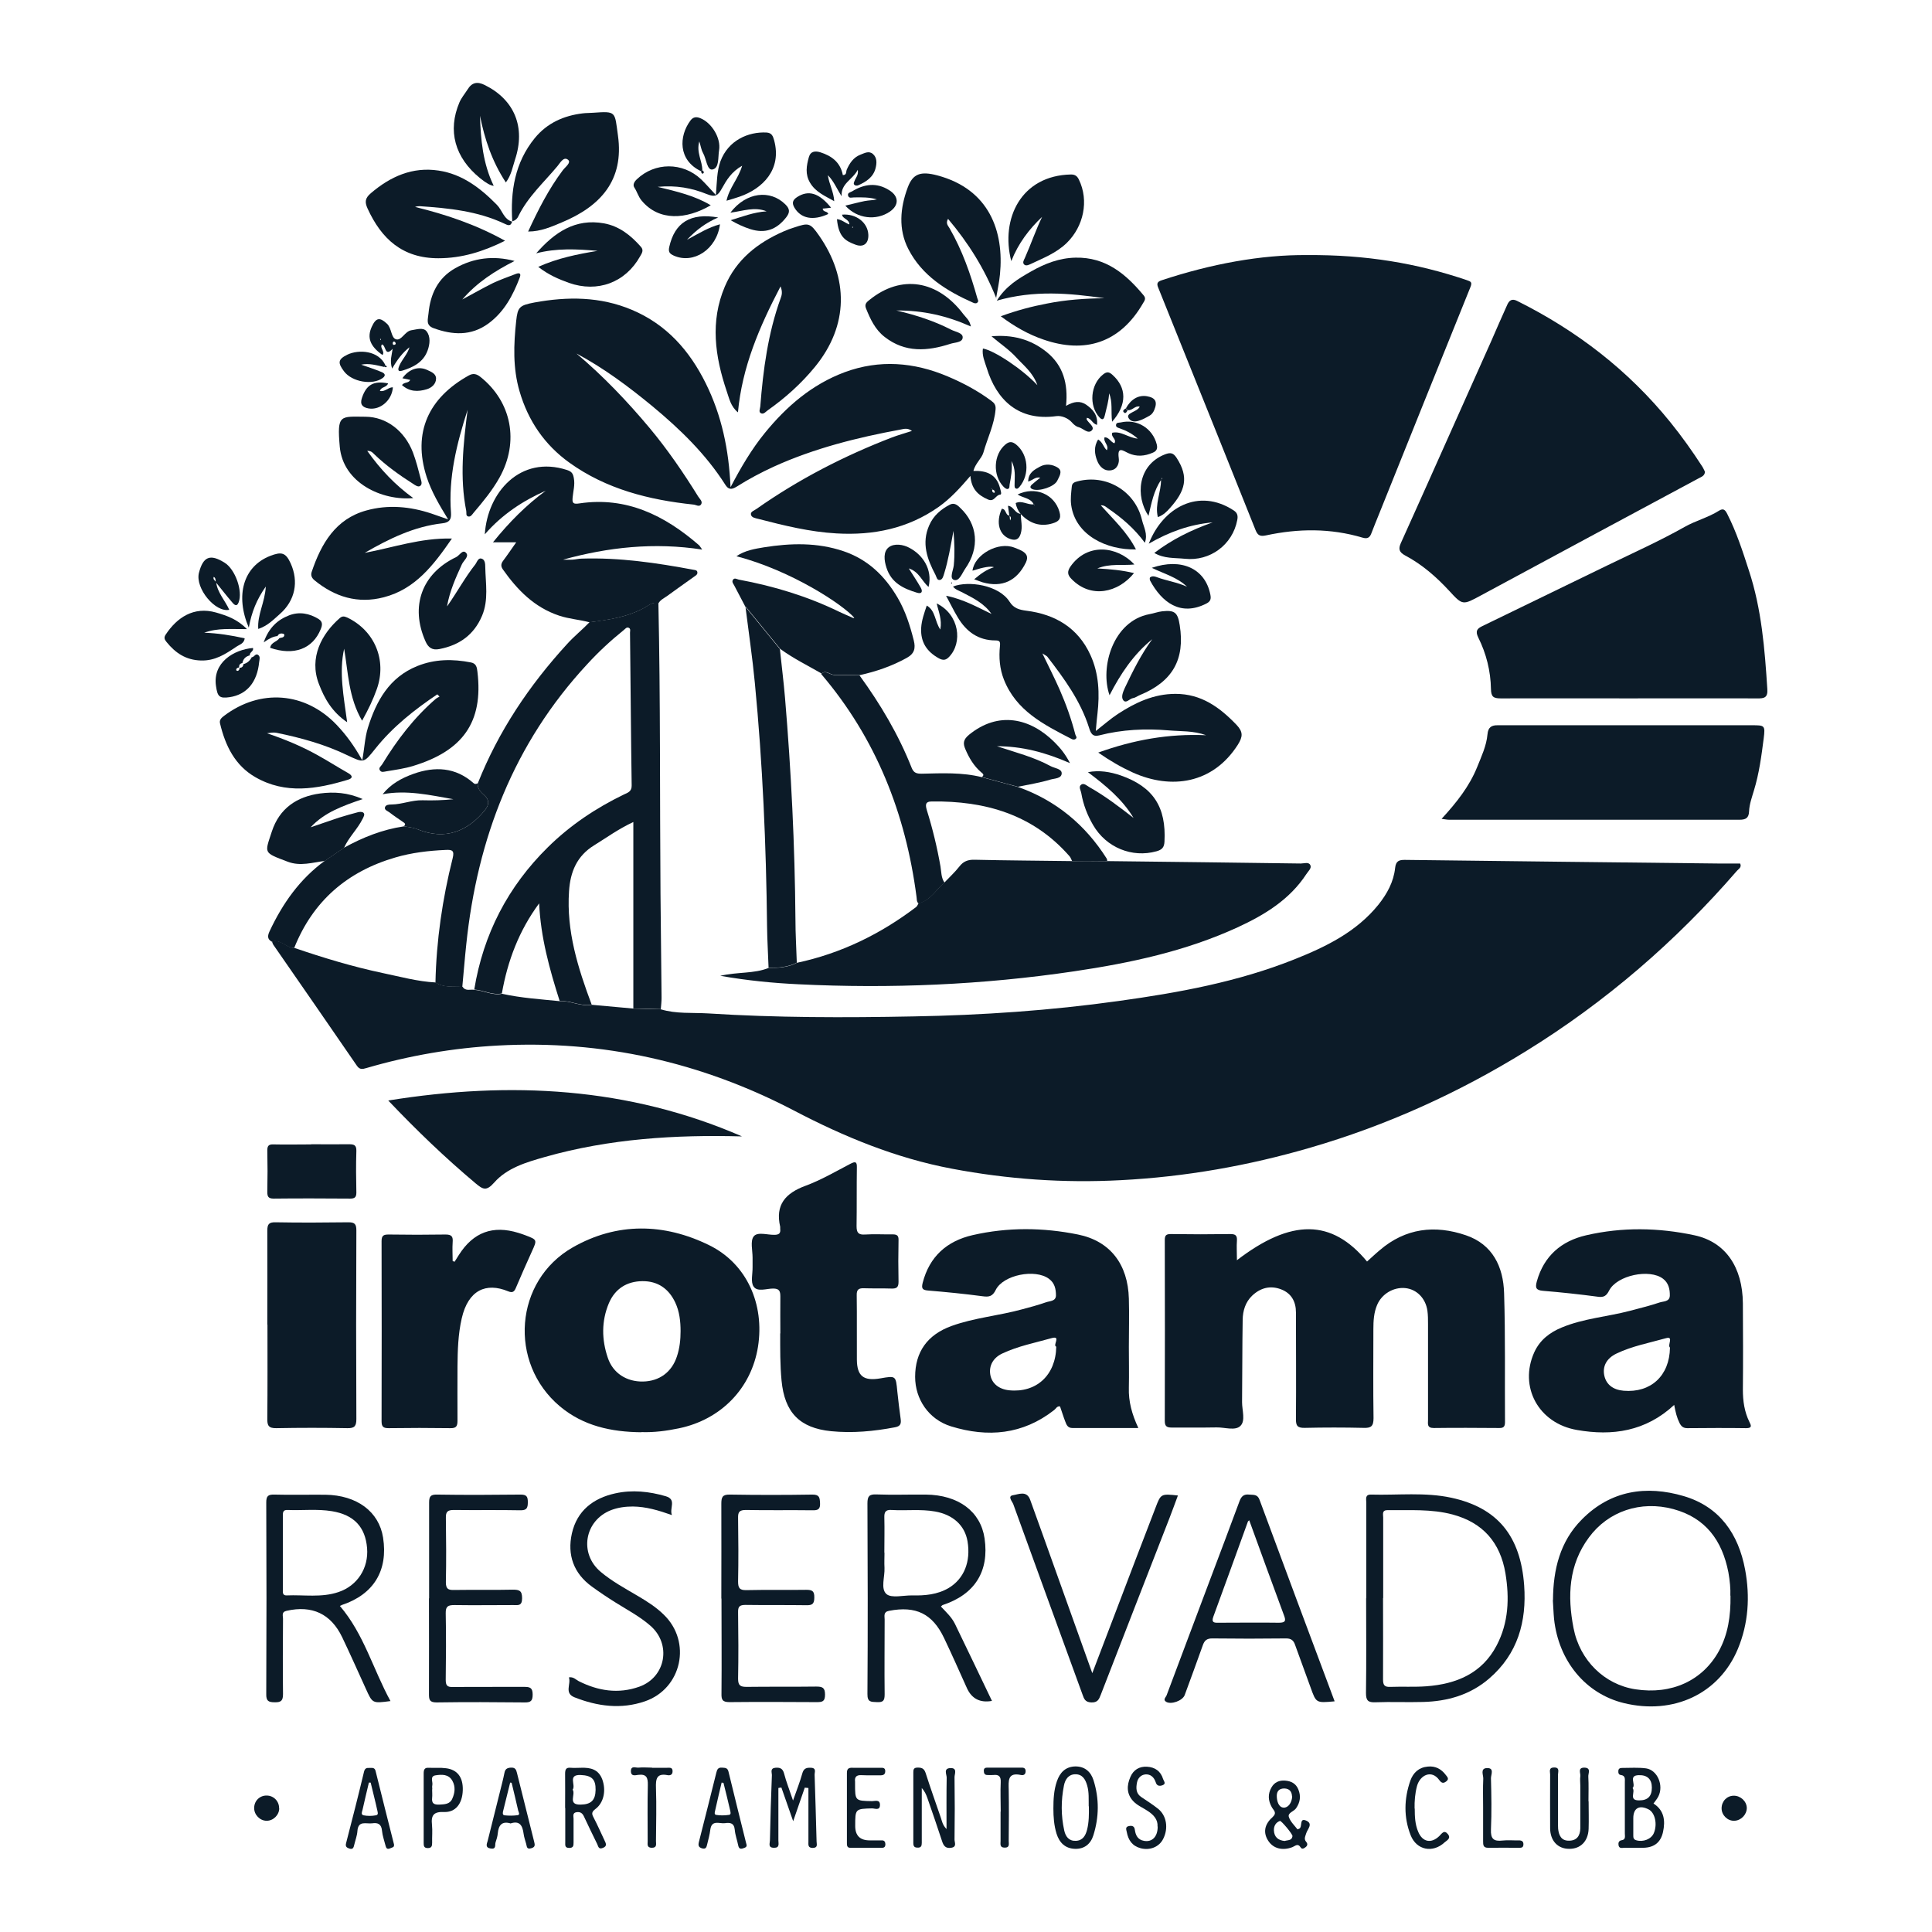 <svg xmlns="http://www.w3.org/2000/svg" id="uuid-8e5f57f6-1cfc-4385-b89c-94de8db47085" viewBox="0 0 128 128"><path d="M43.78,66.87c1.02.31,2.07.21,3.11.27,4.54.29,9.08.29,13.63.2,4.54-.08,9.08-.39,13.58-1.02,3.98-.55,7.93-1.27,11.68-2.77,2.08-.83,4.09-1.81,5.55-3.62.57-.72,1-1.5,1.1-2.42.05-.48.27-.55.69-.54,6.91.09,13.82.16,20.73.24.48,0,.96,0,1.44,0,.12.26-.11.36-.21.48-4.06,4.69-8.71,8.7-13.99,11.96-4.47,2.76-9.21,4.91-14.26,6.38-4.11,1.2-8.3,1.94-12.58,2.16-3.76.2-7.48-.06-11.18-.76-3.71-.7-7.14-2.11-10.48-3.86-6.13-3.2-12.68-4.68-19.61-4.3-2.95.16-5.86.66-8.7,1.49-.27.08-.45.12-.64-.16-1.83-2.67-3.68-5.33-5.52-7.99-.05-.07-.07-.15-.1-.23.59-.19.95.42,1.48.42,1.93.66,3.88,1.25,5.87,1.67,1.16.24,2.3.56,3.49.62.55.36,1.18.24,1.79.29.2.31.52.15.78.2.62.04,1.19.39,1.83.26,1.26.28,2.54.36,3.82.49.72-.05,1.39.38,2.12.24.92.08,1.84.17,2.76.25.61.02,1.22.03,1.82.05Z" style="fill:#0c1b28;"></path><path d="M86.61,16.9c3.88-.03,7.27.54,10.57,1.66.27.09.37.14.24.46-2.03,5.01-4.04,10.03-6.06,15.05-.17.43-.35.85-.51,1.28-.11.29-.28.36-.58.27-2.12-.63-4.25-.61-6.39-.15-.38.08-.55.02-.7-.36-1.63-4.09-3.28-8.18-4.92-12.26-.51-1.26-1.01-2.52-1.52-3.78-.11-.26-.09-.4.22-.5,3.26-1.08,6.59-1.7,9.64-1.67Z" style="fill:#0c1b28;"></path><path d="M64.31,31.51c-.71.83-1.35,1.53-2.13,2.08-2.04,1.43-4.31,1.89-6.76,1.75-1.77-.1-3.47-.52-5.17-.96-.19-.05-.47-.08-.5-.3-.03-.19.24-.26.38-.37,2.79-1.96,5.8-3.51,8.97-4.73.4-.15.82-.27,1.32-.43-.3-.22-.54-.13-.76-.09-2.88.53-5.71,1.24-8.38,2.45-.85.39-1.68.83-2.47,1.33-.38.24-.57.17-.76-.13-1.29-2.03-3-3.68-4.83-5.2-1.58-1.3-3.21-2.52-5.03-3.49,1.78,1.5,3.37,3.17,4.86,4.95,1.19,1.43,2.23,2.95,3.21,4.53.09.15.3.31.2.5-.12.22-.35.04-.51.03-2.95-.31-5.78-1.02-8.23-2.78-1.64-1.18-2.73-2.77-3.3-4.73-.45-1.54-.39-3.1-.22-4.67.1-.9.21-1.02,1.21-1.21,2.19-.4,4.35-.4,6.46.49,2.29.97,3.81,2.69,4.89,4.87,1.05,2.12,1.53,4.38,1.64,6.88.7-1.34,1.4-2.52,2.26-3.58,1.44-1.77,3.13-3.23,5.3-4.04,2.3-.85,4.59-.67,6.83.28,1.02.43,1.99.95,2.88,1.61.21.15.31.29.29.56-.08,1.01-.54,1.92-.81,2.88-.11.38-.53.71-.66,1.21.85-.03,1.52.21,1.76,1.12.04.16.14.44.02.45-.32.02-.38.51-.82.32-.66-.29-1.1-.7-1.16-1.59ZM65.73,32.42s-.01-.03-.02-.05c0,0-.02,0-.04,0,.02.02.04.03.07.05-.02.11,0,.2.12.23.01,0,.05-.02.05-.03,0-.12-.07-.17-.18-.19Z" style="fill:#0c1b28;"></path><path d="M81.94,83.5c3.62-2.78,6.3-2.74,8.63.08.28-.25.55-.51.84-.75,1.71-1.47,3.66-1.69,5.71-.99,1.77.6,2.48,2.09,2.53,3.83.09,2.85.04,5.7.06,8.54,0,.29-.08.41-.39.4-1.44-.01-2.89-.02-4.33,0-.46,0-.38-.28-.38-.54,0-2.12,0-4.23,0-6.35,0-.29,0-.59-.04-.88-.12-.83-.71-1.42-1.46-1.5-.78-.08-1.56.38-1.87,1.11-.22.51-.25,1.06-.25,1.6,0,1.97-.02,3.94.01,5.91,0,.54-.17.66-.67.64-1.3-.03-2.6-.03-3.89,0-.49.01-.59-.15-.58-.61.02-2.35,0-4.69,0-7.04,0-.71-.3-1.27-.99-1.53-.71-.27-1.36-.1-1.91.42-.45.43-.62,1-.63,1.6-.03,1.82-.02,3.64-.04,5.46,0,.54.24,1.23-.11,1.57-.34.34-1.03.09-1.57.1-.98.02-1.97,0-2.95.01-.32,0-.49-.05-.49-.43.01-4,.01-8,0-12,0-.3.09-.39.39-.39,1.32.02,2.64.02,3.96,0,.33,0,.45.09.43.43-.03.39,0,.79,0,1.28Z" style="fill:#0c1b28;"></path><path d="M112.96,31.26c-.03.28-.24.33-.42.43-4.81,2.58-9.61,5.16-14.41,7.75-1.22.66-1.22.68-2.12-.3-.85-.92-1.79-1.74-2.9-2.33-.43-.23-.47-.45-.3-.83.6-1.34,1.21-2.68,1.81-4.03,1.39-3.1,2.78-6.21,4.16-9.31.36-.82.71-1.64,1.08-2.45.12-.27.3-.43.64-.26,3.96,1.97,7.38,4.6,10.17,8.05.76.94,1.45,1.91,2.11,2.93.08.12.13.26.19.37Z" style="fill:#0c1b28;"></path><path d="M73.36,57.05c4.27.05,8.55.1,12.82.16.22,0,.52-.12.63.1.11.21-.14.41-.26.6-1.11,1.7-2.78,2.71-4.56,3.53-3.44,1.58-7.1,2.36-10.81,2.91-6.07.9-12.17,1.16-18.29.86-1.67-.08-3.34-.24-5.17-.56,1.17-.27,2.23-.13,3.2-.52.65,0,1.28-.03,1.87-.34,2.92-.62,5.54-1.9,7.91-3.7.07-.06.11-.17.16-.25.79-.2,1.16-.91,1.72-1.38.33-.35.69-.68.98-1.05.27-.35.57-.46,1.01-.45,2.15.05,4.3.06,6.45.09.78,0,1.55,0,2.33.01Z" style="fill:#0c1b28;"></path><path d="M30.64,65.39c-.6-.05-1.23.07-1.79-.29.06-2.79.46-5.54,1.14-8.24.13-.52-.04-.57-.46-.55-1.13.05-2.25.18-3.34.5-3.19.93-5.46,2.89-6.7,6-.53,0-.9-.6-1.48-.42-.32-.17-.28-.41-.15-.69.86-1.84,2-3.46,3.66-4.67.42-.29.84-.57,1.26-.86,1.25-.69,2.55-1.21,3.97-1.42.33.04.63.07.96.21,1.8.72,3.26.11,4.38-1.24.24-.29.42-.64.01-1.02-.21-.19-.48-.42-.45-.79,1.37-3.46,3.41-6.5,5.92-9.24.47-.52,1.01-.95,1.49-1.45,1.26-.16,2.51-.33,3.65-.97.26-.15.55-.39.91-.31.14,6.42.09,12.85.14,19.27.02,2.3.05,4.6.07,6.9,0,.25-.03.5-.05.75-.61-.02-1.22-.03-1.82-.05v-12.35c-1.04.49-1.79,1.05-2.59,1.54-1.16.71-1.59,1.78-1.67,3.05-.18,2.64.59,5.08,1.5,7.51-.73.14-1.4-.29-2.12-.24-.67-2.1-1.26-4.22-1.36-6.47-1.33,1.8-2.09,3.8-2.47,5.97-.64.13-1.22-.22-1.83-.26.6-3.67,2.23-6.82,4.88-9.43,1.47-1.45,3.17-2.59,5.03-3.49.26-.12.53-.2.52-.6-.05-3.37-.07-6.74-.11-10.12,0-.11.06-.27-.09-.33-.14-.06-.23.08-.32.15-.87.7-1.68,1.45-2.43,2.27-4.86,5.24-7.28,11.54-8.01,18.57-.1.93-.17,1.86-.26,2.79Z" style="fill:#0c1b28;"></path><path d="M107.9,46.27c-2.83,0-5.65-.01-8.48,0-.48,0-.63-.11-.64-.62-.02-1.19-.31-2.35-.84-3.41-.22-.45-.06-.6.27-.76,2.77-1.34,5.53-2.69,8.3-4.03,1.71-.83,3.45-1.61,5.1-2.54.74-.42,1.56-.62,2.27-1.07.3-.19.42-.06.56.22.61,1.2,1.02,2.47,1.43,3.74.84,2.55,1.05,5.2,1.22,7.86.04.56-.21.62-.66.61-2.85-.01-5.7,0-8.54,0Z" style="fill:#0c1b28;"></path><path d="M110.93,93.07c-1.9,1.77-4.11,2.08-6.45,1.67-2.56-.44-3.86-2.87-2.83-5.15.37-.81,1.02-1.31,1.82-1.64,1.44-.6,3.01-.71,4.5-1.1.67-.18,1.34-.34,1.99-.56.24-.08.65-.04.67-.44.01-.43-.08-.85-.45-1.13-.89-.68-3.05-.23-3.57.78-.18.36-.36.47-.76.41-1.2-.16-2.41-.29-3.62-.39-.49-.04-.52-.22-.41-.63.47-1.68,1.62-2.67,3.27-3.05,2.38-.55,4.79-.51,7.17,0,2.06.44,3.19,2.11,3.21,4.51.01,1.91.02,3.81,0,5.72,0,.75.1,1.46.43,2.13.12.24.2.42-.21.42-1.3-.02-2.6-.01-3.9,0-.28,0-.41-.13-.52-.35-.17-.34-.26-.7-.35-1.19ZM110.64,89.28c-.19-.15.28-.78-.27-.62-1.1.31-2.24.52-3.28,1.02-.66.32-.93.85-.8,1.46.13.59.58.94,1.28,1,1.8.15,3.04-.99,3.07-2.85Z" style="fill:#0c1b28;"></path><path d="M75.4,94.61c-1.52,0-2.93,0-4.35,0-.3,0-.39-.2-.47-.42-.13-.33-.23-.67-.35-1.01-.2-.04-.27.15-.39.24-2.08,1.63-4.4,1.83-6.83,1.08-1.49-.46-2.38-1.81-2.38-3.28,0-1.65.81-2.79,2.41-3.37,1.52-.55,3.14-.68,4.7-1.11.52-.14,1.05-.28,1.56-.46.25-.09.65-.06.66-.45,0-.42-.08-.83-.47-1.11-.91-.67-3.02-.26-3.52.74-.21.43-.44.48-.87.42-1.2-.16-2.41-.28-3.62-.38-.38-.03-.44-.15-.35-.51.45-1.75,1.61-2.77,3.31-3.16,2.32-.53,4.66-.51,6.98-.04,2.13.43,3.31,1.97,3.37,4.25.03,1.07,0,2.14,0,3.2,0,.9.02,1.8,0,2.7-.03.92.21,1.77.62,2.65ZM69.98,89.22c-.26-.08.34-.74-.29-.57-1.1.31-2.24.53-3.28,1.02-.62.29-.9.82-.8,1.41.1.58.57.96,1.25,1.03,1.79.18,3.09-.99,3.12-2.9Z" style="fill:#0c1b28;"></path><path d="M42.48,94.89c-1.97-.02-3.83-.41-5.39-1.72-3.42-2.88-3.02-8.32.86-10.53,2.93-1.67,6.05-1.61,9.04-.14,2.5,1.23,3.67,3.92,3.23,6.72-.44,2.76-2.45,4.83-5.24,5.41-.82.17-1.65.28-2.49.25ZM45.09,88.2c0-.65-.07-1.3-.35-1.9-.43-.92-1.16-1.43-2.18-1.42-1.03.01-1.81.5-2.22,1.46-.5,1.19-.48,2.42-.07,3.62.34,1.02,1.25,1.59,2.33,1.57,1.08-.02,1.91-.62,2.25-1.67.18-.54.24-1.1.24-1.67Z" style="fill:#0c1b28;"></path><path d="M95.51,54.25c1-1.09,1.84-2.15,2.36-3.44.28-.7.61-1.39.68-2.16.04-.47.27-.61.69-.6,5.61,0,11.22,0,16.82,0,.85,0,.9,0,.79.87-.15,1.16-.3,2.32-.65,3.46-.13.44-.3.9-.32,1.38-.02.44-.22.55-.64.55-6.41,0-12.81,0-19.22,0-.14,0-.28-.03-.52-.06Z" style="fill:#0c1b28;"></path><path d="M51.7,88.35c0-.82-.01-1.63,0-2.45,0-.36-.07-.53-.48-.53-.44,0-1.04.24-1.29-.13-.21-.3-.06-.85-.07-1.29,0-.21,0-.42,0-.63,0-.48-.16-1.09.07-1.4.25-.33.9-.1,1.37-.11.3,0,.43-.09.39-.4,0-.04,0-.09,0-.13-.34-1.46.35-2.23,1.68-2.72,1.03-.38,2-.95,2.98-1.46.33-.17.43-.13.42.25-.02,1.3,0,2.6-.02,3.89,0,.44.13.58.57.55.6-.04,1.21,0,1.82-.01.3,0,.4.09.39.39-.02.92-.02,1.84,0,2.76,0,.38-.15.45-.48.44-.61-.02-1.21,0-1.82-.02-.34-.01-.48.09-.47.46.02,1.42,0,2.85.01,4.27.01,1.1.45,1.43,1.56,1.24,1.03-.18,1.02-.18,1.12.87.06.6.14,1.21.22,1.81.04.3.01.49-.37.56-1.41.27-2.82.4-4.24.26-2.09-.21-3.08-1.25-3.28-3.35-.1-1.04-.09-2.09-.09-3.14Z" style="fill:#0c1b28;"></path><path d="M43.62,39.95c-.36-.08-.65.16-.91.31-1.14.63-2.39.81-3.65.97-.66-.18-1.35-.22-2.01-.44-1.65-.55-2.77-1.7-3.73-3.06-.14-.2-.14-.36,0-.56.28-.37.54-.76.88-1.24h-1.54c1.09-1.35,2.21-2.47,3.5-3.42-1.52.67-2.89,1.57-4.04,2.89.17-2.77,2.35-5.27,5.45-4.26.33.11.4.26.45.55.08.43-.04.83-.08,1.25-.04.39.02.48.46.41,3.11-.46,5.64.8,7.91,2.77.06.05.09.13.21.29-3.18-.49-6.22-.16-9.22.67.21,0,.41.01.62,0,.21-.01.41-.07.62-.07,2.5-.08,4.96.28,7.41.74.1.02.23.02.25.15.03.14-.08.22-.19.29-.61.43-1.22.87-1.83,1.31-.2.14-.44.25-.56.48Z" style="fill:#0c1b28;"></path><path d="M65.72,40.72c-.49-.74-1.26-1.11-2.02-1.5-.2-.1-.42-.17-.56-.36,1.01-.4,3.04-.11,3.75,1.01.27.43.64.53,1.1.59,1.93.24,3.44,1.14,4.26,2.95.56,1.23.61,2.55.46,3.87-.04.33-.07.66-.11,1.15.55-.43.98-.81,1.45-1.12,1.16-.76,2.39-1.34,3.83-1.34,1.71,0,2.93.89,4.05,2.06.43.46.42.77.08,1.31-1.65,2.59-4.41,2.99-6.96,1.84-.77-.35-1.5-.77-2.29-1.32,2.34-.84,4.65-1.26,7.15-1.15-.86-.31-1.69-.25-2.48-.32-1.54-.13-3.09-.06-4.6.33-.45.12-.57-.15-.68-.51-.56-1.77-1.64-3.25-2.76-4.7-.05-.06-.13-.09-.33-.22.43.89.81,1.64,1.15,2.41.42.96.77,1.94,1.03,2.95.02.1.13.19.05.28-.1.11-.24.07-.35,0-1.8-.93-3.62-1.85-4.43-3.91-.28-.71-.34-1.47-.26-2.22.03-.29-.02-.37-.3-.37-1.13,0-1.93-.58-2.49-1.52-.27-.44-.49-.91-.78-1.44,1.15.23,2.08.76,3.04,1.22.04,0,.07.02.11.03-.04,0-.08-.02-.12-.02Z" style="fill:#0c1b28;"></path><path d="M30.12,83.59c.1-.15.19-.31.29-.46.95-1.49,2.24-1.97,3.93-1.45.16.05.32.1.47.16.79.3.78.3.43,1.07-.36.8-.72,1.6-1.06,2.41-.11.27-.23.35-.52.23-1.45-.6-2.64-.09-3.07,1.8-.24,1.05-.27,2.11-.28,3.18,0,1.19-.01,2.39,0,3.58,0,.37-.07.52-.48.51-1.36-.02-2.72-.02-4.08,0-.35,0-.47-.09-.47-.46.01-3.98.01-7.95,0-11.93,0-.38.14-.44.47-.44,1.26.02,2.51.02,3.77,0,.41,0,.5.14.47.51-.03.42,0,.83,0,1.25.04.01.07.02.11.04Z" style="fill:#0c1b28;"></path><path d="M17.71,87.75c0-2.07.01-4.14,0-6.21,0-.43.1-.57.55-.56,1.61.03,3.22.02,4.83,0,.42,0,.52.13.52.54-.02,4.16-.02,8.33,0,12.49,0,.46-.11.62-.59.61-1.57-.03-3.14-.03-4.71,0-.52.01-.61-.18-.6-.64.02-2.07.01-4.14.01-6.21Z" style="fill:#0c1b28;"></path><path d="M25.73,72.91c8.1-1.3,15.91-.89,23.43,2.38-4.41-.12-8.78.15-13.05,1.36-1.23.35-2.51.72-3.37,1.7-.52.59-.75.45-1.23.05-2-1.68-3.89-3.49-5.78-5.48Z" style="fill:#0c1b28;"></path><path d="M28.99,45.99c-1.53,1.03-2.97,2.16-4.13,3.62-.76.95-.74.95-1.84.43-1.49-.72-3.08-1.16-4.7-1.49-.2-.04-.41,0-.63.03,1.15.39,2.27.85,3.33,1.44.69.38,1.36.81,2.05,1.2.31.18.31.34-.02.44-2.06.62-4.13.98-6.13-.17-1.36-.78-1.99-2.09-2.34-3.55-.06-.23.07-.37.26-.51,2.4-1.82,5.38-1.59,7.46.59.63.66,1.17,1.4,1.7,2.35.15-.81.17-1.49.37-2.14.56-1.8,1.42-3.35,3.27-4.1,1.16-.47,2.36-.48,3.57-.24.35.07.39.34.42.61.41,3.38-1.01,5.25-4.24,6.24-.58.18-1.18.26-1.78.36-.15.02-.35.11-.45-.08-.09-.16.09-.26.16-.38.98-1.61,2.11-3.09,3.54-4.33.08-.07.18-.11.26-.16l-.16-.16Z" style="fill:#0c1b28;"></path><path d="M29.94,35.68c-1.22,1.77-2.43,3.35-4.51,3.89-1.72.45-3.25-.02-4.6-1.13-.19-.16-.25-.34-.18-.55.63-1.87,1.58-3.51,3.62-4.07,1.43-.4,2.9-.27,4.33.21.33.11.65.23,1.09.38-.59-.96-1.1-1.83-1.42-2.8-.96-2.97.14-5.26,2.78-6.73.3-.17.53-.11.79.1,2.06,1.65,2.57,4.29,1.26,6.65-.48.86-1.1,1.61-1.73,2.35-.09.11-.18.27-.34.24-.19-.04-.11-.24-.14-.37-.44-2.21-.2-4.41.09-6.7-.73,2.27-1.28,4.49-1.1,6.82.03.44-.1.65-.57.7-1.87.21-3.53,1.02-5.15,1.96,1.88-.35,3.71-1,5.77-.95Z" style="fill:#0c1b28;"></path><path d="M49.39,40.21c-.25-.48-.5-.95-.75-1.43-.06-.11-.16-.22-.09-.35.1-.18.26-.06.39-.03,2.33.43,4.57,1.11,6.7,2.15.3.14.6.27.9.4.01,0,.04-.01.06-.02-.75-.87-4.17-3.13-7.81-4.08.58-.39,1.23-.49,1.83-.59,1.77-.28,3.53-.33,5.27.26,1.61.55,2.73,1.63,3.58,3.08.52.89.82,1.84,1.07,2.83.13.52.05.88-.49,1.17-.98.54-2.01.89-3.09,1.13-.56,0-1.12-.02-1.68-.02-.29,0-.54-.34-.85-.09-.92-.53-1.88-1-2.74-1.63l-2.28-2.79Z" style="fill:#0c1b28;"></path><path d="M51.71,18.98c-1.41,2.7-2.54,5.33-2.82,8.34-.49-.4-.58-.94-.75-1.42-.77-2.29-1.1-4.6-.12-6.91.75-1.78,2.16-2.9,3.9-3.66.23-.1.46-.19.7-.26.96-.32,1.05-.31,1.64.53,1.96,2.81,1.99,5.95-.27,8.71-.91,1.11-1.96,2.05-3.12,2.87-.13.09-.26.27-.43.21-.21-.08-.08-.3-.07-.45.19-2.44.51-4.86,1.35-7.18.07-.19.14-.4,0-.77Z" style="fill:#0c1b28;"></path><path d="M54.41,44.63c.31-.25.57.08.85.09.56,0,1.12.02,1.68.02,1.39,1.91,2.59,3.93,3.46,6.13.14.35.34.39.67.39,1.33-.03,2.67-.1,3.98.23.8.22,1.6.43,2.4.65,2.51.89,4.45,2.5,5.87,4.74.03.05.03.12.04.18-.78,0-1.56,0-2.33-.01-.06-.11-.09-.23-.17-.32-2.42-2.77-5.59-3.68-9.13-3.63-.45,0-.42.25-.32.59.38,1.22.68,2.46.9,3.72.06.36.04.75.27,1.07-.57.47-.94,1.19-1.72,1.38-.15-.12-.11-.3-.14-.46-.72-5.51-2.68-10.48-6.31-14.74Z" style="fill:#0c1b28;"></path><path d="M102.89,106.01c.01-2.01.46-3.89,1.92-5.35,1.9-1.92,4.26-2.27,6.74-1.54,2.38.7,3.63,2.51,4.07,4.88.33,1.78.22,3.55-.48,5.24-1.24,2.98-4.27,4.4-7.57,3.59-2.52-.62-4.31-2.78-4.61-5.57-.04-.42-.05-.83-.08-1.25ZM114.64,105.72c.02-.43-.03-.99-.13-1.55-.41-2.1-1.5-3.61-3.65-4.19-2.16-.58-4.31.14-5.59,1.88-1.35,1.82-1.43,3.89-1.02,6,.41,2.15,2.06,3.75,4.1,4.06,2.39.37,4.46-.57,5.54-2.55.59-1.09.78-2.29.76-3.66Z" style="fill:#0c1b28;"></path><path d="M90.52,105.89c0-2.11,0-4.23,0-6.34,0-.23-.1-.54.32-.53,1.77.05,3.57-.17,5.32.21,3.04.66,4.58,2.51,4.82,5.81.17,2.39-.42,4.53-2.31,6.16-1.26,1.09-2.77,1.52-4.4,1.56-1.05.03-2.09-.02-3.14.02-.49.02-.63-.11-.63-.61.03-2.09.01-4.18.01-6.28ZM91.63,105.87c0,1.8.01,3.6,0,5.4,0,.39.11.51.5.49.79-.03,1.59.02,2.38-.04,1.98-.15,3.68-.85,4.65-2.71.79-1.51.85-3.13.58-4.77-.34-2.04-1.49-3.36-3.5-3.9-1.42-.38-2.87-.27-4.31-.29-.39,0-.29.28-.29.49,0,1.78,0,3.56,0,5.34Z" style="fill:#0c1b28;"></path><path d="M49.39,40.21c.76.93,1.52,1.86,2.28,2.79.11,1.08.25,2.16.34,3.24.41,4.88.65,9.76.69,14.66,0,.96.06,1.92.09,2.88-.59.3-1.23.35-1.87.34-.03-.91-.09-1.83-.1-2.74-.06-5.39-.29-10.77-.81-16.14-.16-1.68-.41-3.35-.62-5.03Z" style="fill:#0c1b28;"></path><path d="M62.34,106.44c.34.36.71.7.93,1.15.82,1.69,1.63,3.39,2.45,5.1q-1.18.21-1.66-.85c-.5-1.11-.99-2.22-1.51-3.31-.77-1.62-1.87-2.15-3.64-1.81-.4.07-.3.35-.3.57,0,1.65-.02,3.31,0,4.96,0,.42-.09.54-.51.52-.38-.02-.64.02-.63-.54.03-4.21.02-8.42,0-12.63,0-.47.12-.61.59-.59,1.09.04,2.18,0,3.27.01,2.17.02,3.64,1.12,3.9,2.9.32,2.19-.65,3.72-2.78,4.42-.03.01-.06.05-.11.1ZM58.6,102.87c0,.33-.02.67,0,1,.03.6-.27,1.39.13,1.74.34.29,1.12.08,1.7.09.84.02,1.67-.05,2.42-.49,1.02-.61,1.48-1.75,1.25-3.1-.18-1.05-.96-1.76-2.15-1.97-.96-.17-1.92-.04-2.88-.1-.42-.03-.49.16-.48.51.02.77,0,1.55,0,2.32Z" style="fill:#0c1b28;"></path><path d="M22.52,106.4c1.59,1.86,2.2,4.2,3.35,6.3-1.2.16-1.19.16-1.63-.81-.52-1.14-1.03-2.29-1.57-3.42-.75-1.56-2-2.13-3.68-1.75-.37.08-.23.35-.24.55-.01,1.65-.02,3.31,0,4.96,0,.44-.12.56-.55.55-.42,0-.57-.09-.56-.55.02-4.23.02-8.46,0-12.69,0-.42.12-.53.53-.52,1.13.03,2.26,0,3.39.01,2.09.03,3.55,1.12,3.82,2.84.34,2.18-.62,3.76-2.72,4.46-.05.02-.1.05-.15.07ZM18.74,102.85h0c0,.82,0,1.63,0,2.45,0,.18-.04.41.25.4,1.14-.05,2.31.16,3.43-.22,1.26-.42,2.01-1.59,1.9-2.92-.12-1.4-.87-2.2-2.33-2.44-.98-.16-1.96-.04-2.94-.08-.33-.02-.31.21-.31.42,0,.8,0,1.59,0,2.39Z" style="fill:#0c1b28;"></path><path d="M88.4,112.72c-1.21.11-1.2.11-1.57-.92-.34-.95-.69-1.88-1.03-2.83-.1-.29-.26-.42-.59-.42-1.63.02-3.27.02-4.9,0-.36,0-.51.14-.62.45-.39,1.11-.8,2.2-1.2,3.3-.14.38-.9.65-1.23.45-.23-.14-.02-.3.03-.43.96-2.57,1.93-5.13,2.89-7.69.65-1.72,1.3-3.44,1.94-5.17.12-.32.28-.48.64-.44.28.03.55-.04.69.35,1.64,4.43,3.29,8.86,4.97,13.34ZM82.77,100.72s-.07.05-.09.08c-.76,2.1-1.52,4.2-2.29,6.3-.14.38.02.42.33.41,1.34,0,2.68-.02,4.01,0,.46,0,.47-.15.33-.51-.78-2.1-1.54-4.2-2.3-6.29Z" style="fill:#0c1b28;"></path><path d="M33.94,14.69c-.13-2.02.17-3.92,1.49-5.54.82-1,1.92-1.49,3.18-1.64.23-.03.46-.02.69-.04,1.55-.11,1.42-.08,1.64,1.5.42,2.98-1.16,4.7-3.73,5.77-.68.28-1.37.6-2.22.6.67-1.45,1.36-2.81,2.29-4.05.16-.22.58-.51.36-.7-.3-.25-.53.21-.71.42-.9,1.08-1.96,2.03-2.59,3.32-.08.18-.23.29-.42.34h0Z" style="fill:#0c1b28;"></path><path d="M33.93,14.68c-.1.36-.31.23-.53.13-1.77-.83-3.68-1.02-5.59-1.15-.1,0-.2.01-.31.05,2.04.5,4.02,1.16,5.96,2.24-1.45.72-2.86,1.16-4.42,1.16-2.37,0-3.77-1.28-4.69-3.3-.19-.42-.17-.68.22-1.01,1.3-1.11,2.76-1.76,4.48-1.5,1.57.23,2.78,1.16,3.87,2.27.36.36.45.96,1.02,1.12,0,0,0-.01,0-.01Z" style="fill:#0c1b28;"></path><path d="M66.01,19.77c-.78-1.96-1.84-3.66-3.2-5.27-.18.31.02.47.1.62.84,1.46,1.39,3.03,1.84,4.64.03.1.11.19,0,.29-.09.08-.2.04-.29,0-1.76-.78-3.38-1.79-4.28-3.55-.67-1.3-.55-2.72-.04-4.08.34-.92.86-1.09,1.96-.8,3.46.92,4.43,3.73,4.15,6.56-.05.54-.17,1.06-.26,1.6Z" style="fill:#0c1b28;"></path><path d="M66.31,20.95c1.07-.39,2.06-.65,3.06-.84,1.25-.25,2.53-.34,3.81-.35-2.34-.34-4.67-.55-7.14.16.62-.99,1.45-1.47,2.28-1.94.91-.52,1.87-.89,2.94-.91,2-.04,3.33,1.08,4.51,2.5.16.19.08.33-.03.5-1.53,2.67-3.88,3.37-6.6,2.43-1-.34-1.92-.86-2.84-1.55Z" style="fill:#0c1b28;"></path><path d="M72.36,110.87c.54-1.42,1.06-2.78,1.58-4.14.87-2.29,1.74-4.57,2.62-6.85.35-.92.36-.92,1.48-.8-.19.51-.37,1.01-.56,1.5-1.52,3.9-3.04,7.8-4.55,11.7-.12.31-.21.53-.64.51-.4-.02-.47-.24-.57-.52-1.53-4.21-3.07-8.41-4.59-12.62-.07-.18-.4-.53-.01-.59.35-.05.9-.33,1.13.3.28.79.57,1.57.85,2.36,1.08,3.02,2.16,6.05,3.27,9.14Z" style="fill:#0c1b28;"></path><path d="M47.79,105.91c0-2.09.01-4.19,0-6.28,0-.44.07-.62.57-.61,1.82.03,3.64.03,5.47,0,.46,0,.48.2.5.56.02.41-.13.49-.51.48-1.47-.02-2.93.01-4.4-.02-.43,0-.53.13-.52.53.02,1.4.03,2.81,0,4.21,0,.43.1.58.55.57,1.32-.03,2.64,0,3.96-.02.39,0,.55.07.54.51,0,.43-.14.52-.54.51-1.34-.02-2.68,0-4.02-.02-.39,0-.5.11-.49.49.02,1.47.03,2.93,0,4.4,0,.47.17.54.58.54,1.53-.02,3.06,0,4.59-.02.41,0,.59.06.59.53,0,.46-.17.5-.55.5-1.93-.01-3.85-.02-5.78,0-.48,0-.54-.17-.53-.58.02-2.09,0-4.19,0-6.28Z" style="fill:#0c1b28;"></path><path d="M28.43,105.89c0-2.11,0-4.23,0-6.34,0-.41.1-.54.53-.53,1.84.03,3.68.02,5.52,0,.4,0,.49.12.49.5,0,.39-.07.55-.51.54-1.46-.03-2.93,0-4.39-.02-.41,0-.54.11-.53.52.02,1.42.03,2.85,0,4.27,0,.44.16.52.54.51,1.3-.02,2.6.01,3.89-.02.44,0,.62.06.62.57,0,.53-.28.45-.59.45-1.3,0-2.6.02-3.89,0-.41,0-.59.07-.58.54.03,1.46.02,2.93,0,4.4,0,.38.09.5.48.49,1.57-.02,3.14,0,4.71-.01.37,0,.57.04.57.5,0,.4-.1.54-.53.53-1.95-.02-3.89-.03-5.84,0-.46,0-.5-.18-.5-.55.01-2.11,0-4.23,0-6.34Z" style="fill:#0c1b28;"></path><path d="M44.52,100.38c-.9-.32-1.72-.56-2.59-.57-.49,0-.96.06-1.42.23-1.79.68-2.17,2.89-.7,4.11.74.62,1.59,1.08,2.42,1.57.61.36,1.22.74,1.73,1.24,1.89,1.8,1.22,4.92-1.24,5.76-1.58.54-3.14.33-4.66-.27-.7-.28-.21-.88-.37-1.32.3-.05.46.15.65.25,1.29.65,2.63.86,4.01.37,1.77-.63,2.15-2.83.73-4.05-.7-.61-1.52-1.04-2.3-1.53-.53-.33-1.05-.68-1.56-1.05-1.22-.88-1.65-2.11-1.33-3.53.34-1.5,1.41-2.33,2.87-2.65,1.13-.25,2.25-.13,3.35.19.74.22.22.79.41,1.26Z" style="fill:#0c1b28;"></path><path d="M48.13,13.31c.18-.87.78-1.45,1.04-2.33-.71.4-1.04.96-1.34,1.5-.26.47-.43.61-1,.38-.98-.4-2.04-.6-3.26-.48,1.28.31,2.45.58,3.52,1.22-1.63.95-3.43,1.07-4.58-.31-.22-.26-.3-.59-.48-.86-.12-.18-.02-.38.16-.55,1.19-1.14,3.04-1.15,4.26,0,.3.29.57.6.98,1.04.07-.86.06-1.56.3-2.23.52-1.4,1.85-1.97,3.05-1.91.35.02.43.23.51.52.52,1.93-.76,3.2-2.29,3.73-.25.09-.51.16-.87.27Z" style="fill:#0c1b28;"></path><path d="M70.63,26.89c.51-.3.93-.35,1.33-.08.45.31.79.7.72,1.34-.31-.08-.38-.43-.67-.47,0,.04-.03.08-.02.1.12.25.55.49.36.72-.26.29-.58-.12-.89-.2-.17-.04-.33-.18-.45-.32-.24-.27-.67-.46-1.03-.41-2.5.34-3.96-1.07-4.61-3.2-.13-.41-.32-.82-.25-1.28.75.13,2.61,1.36,3.61,2.43-.3-.85-.91-1.3-1.39-1.83-.48-.53-1.09-.93-1.65-1.41,1.36-.12,2.58.18,3.65,1.04,1.11.9,1.43,2.11,1.29,3.55Z" style="fill:#0c1b28;"></path><path d="M20.61,75.81c.84,0,1.67.01,2.51,0,.33,0,.5.05.49.44-.03.92-.02,1.84,0,2.76,0,.3-.1.4-.4.4-1.69-.01-3.39-.02-5.08,0-.35,0-.42-.13-.42-.44.02-.92.02-1.84,0-2.76,0-.3.1-.4.4-.39.84.02,1.67,0,2.51,0h0Z" style="fill:#0c1b28;"></path><path d="M35.51,16.8c1.22-1.4,2.6-2.35,4.52-2,1.01.19,1.77.8,2.43,1.55.21.23.06.44-.05.63-.97,1.74-2.82,2.43-4.72,1.76-.7-.25-1.38-.55-2.03-1.06,1.29-.58,2.6-.84,3.93-1.06-1.37-.12-2.73-.19-4.09.17Z" style="fill:#0c1b28;"></path><path d="M75.1,54.19c-.75-1.25-1.85-2.15-3.02-3.03.75-.15,1.48-.02,2.16.21,2.18.76,3.03,2.11,2.91,4.39-.02.39-.17.54-.53.64-1.61.45-3.33-.24-4.2-1.74-.38-.65-.65-1.35-.78-2.1-.03-.2-.21-.44,0-.58.18-.12.37.08.55.18,1.03.58,1.97,1.3,2.91,2.03Z" style="fill:#0c1b28;"></path><path d="M22.78,56.18c-.42.29-.84.57-1.26.86-.82.1-1.62.37-2.46.05-1.63-.62-1.53-.53-1.05-2,.5-1.53,1.65-2.31,3.19-2.52.91-.12,1.83-.07,2.83.37-1.31.45-2.52.87-3.45,1.87.63-.21,1.25-.43,1.88-.64.42-.13.84-.25,1.26-.36.11-.03.28-.03.35.03.13.11.02.27-.04.4-.34.69-.93,1.23-1.24,1.94Z" style="fill:#0c1b28;"></path><path d="M30.63,19.84c.68-.36,1.35-.75,2.04-1.09.48-.23,1-.4,1.5-.6.26-.1.37-.03.26.25-.45,1.18-1.03,2.27-2.08,3.04-1.14.83-2.37.76-3.63.3-.54-.2-.36-.6-.33-.98.12-1.27.62-2.34,1.77-2.99,1.22-.69,2.54-.85,3.93-.48-1.3.66-2.5,1.43-3.46,2.55Z" style="fill:#0c1b28;"></path><path d="M69.06,14.35c-.88.83-1.6,1.78-2.06,2.95-.73-2.82.66-5.68,3.96-5.74.27,0,.41.11.52.34.68,1.4.31,3.1-.8,4.19-.7.68-1.55,1-2.39,1.4-.13.06-.3.14-.42.05-.16-.13-.03-.32.03-.45.4-.9.72-1.85,1.16-2.76Z" style="fill:#0c1b28;"></path><path d="M31.65,51.91c-.03.36.24.6.45.79.41.38.23.73-.01,1.02-1.12,1.35-2.58,1.96-4.38,1.24-.33-.13-.63-.17-.96-.21.19-.17.03-.23-.09-.32-.29-.2-.58-.39-.86-.61-.12-.09-.36-.16-.29-.35.06-.16.28-.17.44-.17.69-.01,1.34-.3,2.05-.28.68.02,1.36,0,2.04-.07-1.55-.27-3.08-.63-4.69-.33.54-.68,1.26-1.07,2.04-1.35,1.43-.51,2.79-.44,3.98.61.1.09.18.06.27.02Z" style="fill:#0c1b28;"></path><path d="M67.45,52.13c-.8-.22-1.6-.43-2.4-.65.19-.14.07-.22-.05-.32-.48-.41-.8-.95-1.04-1.52-.16-.37-.16-.63.24-.96,1.94-1.58,4.04-1.12,5.66.49.36.36.7.75,1.03,1.39-1.64-.72-3.19-1.12-4.84-1.12,1.2.4,2.44.71,3.56,1.32.26.14.73.17.73.47,0,.36-.49.34-.75.42-.69.21-1.41.32-2.12.47Z" style="fill:#0c1b28;"></path><path d="M29.63,40.16c.65-.92,1.18-1.91,1.87-2.78.11-.15.18-.46.43-.36.2.07.22.34.22.55.02,1.08.23,2.17-.21,3.22-.53,1.26-1.49,1.95-2.82,2.21-.49.1-.75-.1-.93-.51-1.03-2.31-.25-4.49,2.03-5.58.22-.1.43-.54.66-.28.22.24-.17.51-.28.76-.41.89-.81,1.79-.98,2.77Z" style="fill:#0c1b28;"></path><path d="M22.8,42.98c-.35,1.57-.03,3.15.2,4.87-1-.68-1.5-1.56-1.87-2.53-.68-1.75.2-3.34,1.37-4.36.17-.15.29-.14.5-.05,1.82.87,2.64,2.82,1.97,4.73-.25.71-.57,1.37-.98,2.11-.9-1.53-.92-3.2-1.19-4.77Z" style="fill:#0c1b28;"></path><path d="M33.51,12.08c-.91-1.38-1.4-2.86-1.71-4.41.05,1.59.19,3.16.91,4.64q-.31-.02-.91-.51c-1.67-1.36-2.16-3.14-1.36-5.02.13-.3.35-.56.53-.84.29-.48.65-.56,1.16-.3,1.95.97,2.71,2.79,1.99,4.94-.16.49-.24,1.01-.6,1.5Z" style="fill:#0c1b28;"></path><path d="M24.33,29.87c.88,1.24,1.85,2.26,3.05,3.13-2.06.19-4.66-1-4.87-3.41-.19-2.16.03-1.99,1.71-1.98,1.37.01,2.58.92,3.14,2.37.21.56.36,1.15.51,1.73.04.16.14.4-.06.5-.13.06-.3-.06-.45-.16-.91-.58-1.79-1.21-2.57-1.96-.1-.1-.19-.22-.46-.22Z" style="fill:#0c1b28;"></path><path d="M76.34,42.35c-1.24,1-2.1,2.29-2.83,3.71-.65-1.84.22-4.91,2.64-5.37.29-.05.57-.16.85-.19.83-.09,1.03.08,1.16.92.36,2.28-.48,3.74-2.64,4.63-.15.06-.3.18-.45.2-.23.03-.47.4-.66.13-.15-.22,0-.55.12-.82.53-1.11,1.07-2.21,1.81-3.21Z" style="fill:#0c1b28;"></path><path d="M59.39,20.57c1.32.31,2.51.7,3.62,1.27.29.15.78.21.77.51,0,.35-.52.33-.82.43-1.51.49-2.99.6-4.34-.45-.64-.49-.96-1.19-1.25-1.91-.11-.29.07-.42.26-.57,2.08-1.67,4.49-1.3,6.2.97.17.22.42.4.49.81-1.56-.7-3.14-1.07-4.94-1.06Z" style="fill:#0c1b28;"></path><path d="M75.26,36.4c-1.94.05-4.01-.94-4.29-2.93-.06-.43,0-.83.04-1.24.02-.23.18-.29.38-.34,1.9-.5,3.82.64,4.27,2.56.11.47.4.92.19,1.51-.69-.94-1.52-1.65-2.43-2.27-.13-.09-.25-.23-.49-.21.84.94,1.75,1.78,2.33,2.92Z" style="fill:#0c1b28;"></path><path d="M76.48,36.63c1.17-.89,2.45-1.52,3.86-2.02-1.53.14-2.88.63-4.23,1.41.93-2.39,3.3-3.73,5.63-2.2.24.16.29.35.23.64-.31,1.63-1.8,2.74-3.47,2.56-.68-.07-1.38,0-2.03-.39Z" style="fill:#0c1b28;"></path><path d="M16.36,41.68c-1.04.01-1.95-.09-2.83.24.9.03,1.78.17,2.68.37-.03.35-.36.42-.57.57-.7.47-1.39.93-2.33.9-1-.03-1.69-.5-2.28-1.23-.14-.17-.18-.3-.05-.49.74-1.12,1.85-1.88,3.33-1.46.73.21,1.42.45,2.05,1.1Z" style="fill:#0c1b28;"></path><path d="M16.49,41.6c-.92-2.14-.38-4.07,1.41-4.77.75-.29,1.03-.23,1.36.5.54,1.2.3,2.46-.72,3.35-.41.36-.8.78-1.43.99-.07-.94.44-1.75.5-2.81-.61.87-.94,1.69-1.13,2.74Z" style="fill:#0c1b28;"></path><path d="M63.17,35.17c-.19,1.01-.34,1.94-.62,2.84-.05.16-.1.37-.26.41-.22.05-.24-.2-.31-.33-.55-1.04-.94-2.1-.42-3.28.28-.65.78-1.07,1.38-1.38.26-.13.46,0,.66.2,1.18,1.1,1.33,2.66.34,4.06-.2.29-.39.85-.74.73-.31-.11-.05-.62-.01-.96.07-.73.05-1.46-.02-2.28Z" style="fill:#0c1b28;"></path><path d="M53.32,118.43c-.24.7-.48,1.39-.77,2.23-.29-.82-.53-1.53-.78-2.23-.07,0-.14.02-.2.03,0,1.16,0,2.32,0,3.48,0,.2.1.49-.29.48-.42,0-.27-.3-.27-.49.03-1.44.07-2.89.13-4.33,0-.17-.13-.44.22-.48.31-.03.5.04.59.39.14.54.35,1.06.59,1.78.25-.71.46-1.24.61-1.78.09-.35.28-.41.59-.39.37.02.22.31.23.47.05,1.46.09,2.93.13,4.4,0,.19.11.43-.25.44-.34,0-.29-.22-.29-.42,0-1.18,0-2.36,0-3.55-.07,0-.15-.02-.22-.02Z" style="fill:#0c1b28;"></path><path d="M62.71,121.18c0-1.2-.01-2.31.01-3.41,0-.21-.23-.61.24-.63.49-.02.28.39.28.6.02,1.38.02,2.76,0,4.14,0,.19.17.48-.22.54-.37.06-.51-.13-.61-.45-.31-.95-.64-1.9-.97-2.85-.08-.23-.18-.45-.37-.66,0,1.05,0,2.1,0,3.14,0,.17,0,.33,0,.5,0,.2-.05.32-.28.31-.22,0-.28-.1-.28-.31,0-1.55,0-3.1,0-4.65,0-.17,0-.33.24-.34.27-.01.46.02.57.34.32,1,.67,1.98,1.01,2.97.08.23.11.48.37.75Z" style="fill:#0c1b28;"></path><path d="M54.85,11.63c.09.58.38,1.07.42,1.7-.63-.36-1.23-.6-1.6-1.22-.34-.57-.24-1.13-.08-1.7.11-.4.43-.42.76-.32.76.24,1.33.67,1.49,1.51.27,0,.2-.22.26-.36.19-.43.44-.81.9-.99.27-.1.56-.28.83-.05.29.25.26.62.18.94-.15.6-.63.91-1.16,1.14-.06.03-.18.02-.23-.02-.1-.08-.04-.19,0-.28.07-.21.27-.37.21-.73-.34.66-1.13.9-1.07,1.75-.32-.49-.52-1-.9-1.38Z" style="fill:#0c1b28;"></path><path d="M75.15,37.4c-.81.08-1.61-.08-2.45.26.88.05,1.66.12,2.43.31-1.05,1.3-2.85,1.71-4.13.4-.27-.27-.32-.49-.07-.85,1.11-1.57,3.08-1.35,4.22-.13Z" style="fill:#0c1b28;"></path><path d="M109.55,119.49c.71.45.79,1.14.63,1.88-.15.69-.58,1.03-1.29,1.05-.42.01-.84,0-1.26,0-.15,0-.36.08-.4-.18-.02-.16.02-.29.21-.32.28-.04.21-.27.21-.45,0-1.13,0-2.26,0-3.39,0-.2.05-.44-.26-.48-.16-.02-.18-.15-.17-.28.01-.17.14-.19.27-.19.52,0,1.05-.04,1.57.03.75.11,1.18,1.13.81,1.86-.08.16-.21.31-.33.48ZM108.21,120.84c0,.25,0,.5,0,.75,0,.14,0,.27.19.33.46.14,1-.07,1.17-.47.25-.59.08-1.35-.34-1.57-.62-.32-1.02-.09-1.02.58,0,.12,0,.25,0,.37ZM108.16,118.46c.22.25-.29.83.44.82.57,0,.84-.27.84-.85,0-.55-.3-.84-.87-.82-.71.02-.17.59-.4.85Z" style="fill:#0c1b28;"></path><path d="M76.93,31.79c-.49.71-.64,1.54-.84,2.39-.87-1.3-.73-3.37,1.1-4.08.37-.14.55-.09.76.23.85,1.3.56,2.21-.42,3.31-.21.24-.45.49-.82.62-.21-.87.22-1.66.21-2.47.03-.03.06-.05.08-.09,0,0,0-.03-.01-.05-.02.05-.04.09-.06.14Z" style="fill:#0c1b28;"></path><path d="M78.65,38.88c-.64-.63-1.52-.86-2.34-1.26,1.94-.67,3.54.03,3.88,1.78.06.3,0,.45-.27.59-1.71.87-2.95-.09-3.72-1.52-.03-.06-.04-.19,0-.22.13-.1.29-.07.42-.02.66.25,1.37.34,2.04.65Z" style="fill:#0c1b28;"></path><path d="M37.44,119.78c0-.75.01-1.51,0-2.26,0-.29.06-.43.37-.4.23.02.46,0,.69,0,.63-.02,1.16.1,1.41.79.25.71.1,1.52-.46,1.94-.25.19-.26.31-.13.55.26.5.49,1.02.73,1.53.09.19.2.38-.11.5-.3.12-.3-.12-.38-.27-.29-.6-.59-1.2-.87-1.81-.1-.22-.24-.32-.48-.29-.3.04-.21.27-.21.44,0,.52,0,1.05,0,1.57,0,.21-.01.36-.29.36-.3,0-.26-.19-.26-.38,0-.75,0-1.51,0-2.26ZM37.94,118.57c.22.32-.36,1.01.53.99.69-.01.98-.29.99-.98.01-.7-.26-.95-.98-.98-.9-.04-.31.66-.54.97Z" style="fill:#0c1b28;"></path><path d="M27.15,22.99c-.48.37-.83.84-1.17,1.43-.18-.52-.01-.92.03-1.31-.53.58-.43-.25-.71-.29-.16.23.23.47.04.7-.82-.58-1.04-1.15-.71-1.87.28-.61.53-.65,1.01-.2.32.3.26.93.6,1.03.36.11.58-.53,1.01-.6.35-.05.79-.21,1.01.07.28.35.22.86.07,1.27-.28.78-.96,1.12-1.69,1.34-.35.11-.25-.18-.18-.34.19-.43.56-.78.68-1.25,0,0,.04-.02.04-.02l-.03.03ZM26.11,22.85c.06-.02.13-.03.1-.12-.01-.04-.04-.08-.07-.09-.08-.04-.11.03-.12.09,0,.06,0,.12.09.12ZM25.24,22.49l-.03-.05s-.04.03-.03.03c.01.03.03.05.04.07,0-.02.01-.04.02-.05Z" style="fill:#0c1b28;"></path><path d="M69.79,119.82c0-.61.03-1.22.23-1.8.2-.59.58-.98,1.23-.99.62,0,1.02.35,1.2.92.38,1.21.37,2.43-.01,3.64-.18.58-.6.92-1.22.9-.64-.02-1.03-.4-1.22-1-.17-.55-.21-1.11-.21-1.67ZM72.13,119.67c-.01-.46.03-.92-.1-1.37-.12-.42-.32-.76-.8-.75-.44.01-.66.34-.74.74-.2,1-.2,2,.02,2.99.09.4.31.7.77.68.46-.02.64-.35.74-.73.13-.51.13-1.04.12-1.56Z" style="fill:#0c1b28;"></path><path d="M85.96,121.2c.08-.03.1-.04.11-.04.25-.11-.02-.75.47-.54.48.21.08.57,0,.84-.06.21-.17.37,0,.57.12.14.08.27-.07.37-.11.08-.22.13-.31-.02-.18-.28-.36-.07-.54,0-.66.25-1.27.09-1.6-.43-.33-.51-.27-1.06.28-1.55.34-.31.07-.46-.04-.67-.25-.44-.27-.88-.02-1.31.19-.34.51-.48.9-.45.4.03.72.19.88.59.18.44.12.85-.15,1.24-.15.22-.57.3-.48.58.1.31.38.57.58.83ZM85.11,121.97c.2-.07.48-.01.52-.32.02-.13-.75-1.04-.83-1.01-.29.11-.41.35-.4.63.02.44.28.66.72.7ZM85.6,119.02c-.01-.3-.15-.52-.51-.53-.33,0-.5.17-.5.49,0,.35.12.76.45.78.3.02.55-.32.57-.74Z" style="fill:#0c1b28;"></path><path d="M72.76,29.12c.31.19.35.52.57.71.17-.33-.25-.53-.15-.86.3,0,.4.31.65.4.18-.28-.25-.41-.14-.7.59-.13,1.07.34,1.69.39-.38-.34-.77-.53-1.19-.68-.11-.04-.27-.07-.25-.23.02-.17.18-.14.3-.16,1.08-.26,2.13.38,2.4,1.46.06.26,0,.43-.26.54-.55.24-1.08.28-1.63.03-.34-.16-.74-.48-.63.33.05.32-.09.75-.52.81-.46.07-.77-.27-.91-.64-.17-.43-.24-.93.07-1.41Z" style="fill:#0c1b28;"></path><path d="M18.39,42.14c-.29.03-.54.15-.92.42.34-.98.93-1.5,1.68-1.79.67-.26,1.35-.14,1.97.25.28.18.23.42.13.66-.53,1.32-1.79,1.78-3.35,1.24.05-.37.45-.39.61-.64.12-.05.3-.01.33-.2,0-.03-.03-.08-.05-.09-.17-.04-.32-.03-.41.16Z" style="fill:#0c1b28;"></path><path d="M105.25,119.35c0,.61.02,1.21,0,1.82-.03.82-.54,1.33-1.29,1.32-.75,0-1.25-.53-1.26-1.35-.01-1.19,0-2.39,0-3.58,0-.18-.11-.45.25-.46.41-.01.27.29.27.49,0,1.03,0,2.05,0,3.08,0,.17,0,.34.01.5.05.43.21.79.72.78.52,0,.74-.33.75-.82,0-.94,0-1.88,0-2.82,0-.21-.03-.42,0-.63.03-.2-.19-.56.25-.57.5,0,.26.39.28.6.03.54.01,1.09.01,1.63h0Z" style="fill:#0c1b28;"></path><path d="M33.84,120.81c-.59-.18-.81.12-.86.65-.02.21-.08.41-.15.61-.05.17.06.46-.32.4-.38-.06-.26-.3-.2-.51.27-1.09.55-2.19.82-3.28.1-.41.21-.81.29-1.22.05-.25.16-.33.42-.35.29-.02.36.13.41.35.38,1.52.76,3.04,1.14,4.56.04.18.1.35-.19.43-.32.1-.29-.13-.34-.29-.06-.22-.14-.44-.17-.67-.07-.53-.25-.89-.87-.68ZM33.91,118.12s-.07-.02-.11-.02c-.15.62-.31,1.24-.46,1.86-.03.12-.07.29.09.31.29.03.58.03.87-.01.17-.03.06-.2.03-.31-.14-.61-.28-1.21-.43-1.82Z" style="fill:#0c1b28;"></path><path d="M49.45,122.17c.07.21-.09.24-.23.29-.18.06-.27,0-.31-.19-.07-.35-.2-.69-.23-1.04-.04-.46-.32-.49-.65-.44-.36.05-.88-.25-.97.43-.04.33-.13.66-.21.98-.04.16-.07.33-.33.26-.24-.07-.27-.19-.22-.41.39-1.54.78-3.07,1.16-4.61.05-.2.11-.35.37-.33.19.02.36-.01.43.25.38,1.58.78,3.16,1.17,4.74,0,.02.01.04.02.06ZM47.93,118.12s-.08-.01-.12-.02c-.14.6-.29,1.21-.42,1.81-.02.11-.1.3.05.33.28.05.58.04.86,0,.16-.02.09-.21.07-.32-.14-.61-.29-1.21-.44-1.81Z" style="fill:#0c1b28;"></path><path d="M16.66,43.54c.18.03.25-.28.44-.15.16.11.09.31.07.47-.13,1.34-.82,2.16-1.96,2.33-.69.1-.8-.05-.9-.74-.23-1.55,1.17-2.41,2.45-2.52.07.22-.24.28-.21.49-.27.07-.44.23-.49.51-.17.03-.23.13-.22.29-.1.02-.19.05-.19.17,0,.02.05.06.07.06.12-.01.15-.11.15-.21.17.01.24-.09.26-.24.26-.07.43-.23.55-.46Z" style="fill:#0c1b28;"></path><path d="M26.1,122.22c.04.17-.13.18-.26.24-.21.09-.26-.04-.3-.19-.08-.32-.2-.65-.23-.97-.04-.45-.27-.56-.66-.5-.39.05-.92-.21-.97.51-.02.31-.14.61-.21.91-.04.17-.08.34-.33.25-.18-.06-.27-.14-.21-.36.41-1.58.81-3.15,1.19-4.74.06-.23.18-.25.36-.24.16,0,.34-.04.4.19.4,1.62.81,3.24,1.23,4.9ZM24.55,118.1s-.07,0-.11,0c-.14.6-.29,1.2-.42,1.8-.03.12-.13.33.07.37.26.05.54.05.81,0,.21-.03.11-.24.09-.36-.13-.6-.29-1.2-.43-1.8Z" style="fill:#0c1b28;"></path><path d="M57.41,117.12c.31,0,.63,0,.94,0,.15,0,.3,0,.3.22,0,.22-.12.28-.32.28-.42-.01-.84.01-1.25-.01-.33-.02-.47.11-.43.43,0,.04,0,.08,0,.13,0,1.14,0,1.14,1.13,1.16.2,0,.52-.13.52.25,0,.4-.34.23-.52.23-1.12.03-1.12.03-1.12,1.17q0,.95.96.95c.27,0,.54,0,.82,0,.16,0,.21.11.22.25,0,.15-.06.24-.21.24-.71,0-1.42,0-2.13,0-.21,0-.21-.18-.21-.32,0-1.55,0-3.09,0-4.64,0-.3.14-.35.38-.34.31,0,.63,0,.94,0Z" style="fill:#0c1b28;"></path><path d="M28.07,119.76c0-.75,0-1.51,0-2.26,0-.25.05-.4.34-.38.38.02.76-.02,1.13.03.77.09,1.15.61,1.12,1.47-.03.88-.48,1.46-1.24,1.43-.69-.03-.87.22-.8.85.04.39,0,.79.01,1.19,0,.22-.04.36-.31.35-.24-.01-.25-.16-.25-.34,0-.77,0-1.55,0-2.32ZM28.63,118.55c0,.19.02.38,0,.56-.04.37.12.46.47.45.35-.02.7-.02.86-.38.18-.39.23-.81.01-1.2-.25-.45-.71-.42-1.11-.36-.41.06-.16.44-.22.67-.02.08,0,.17,0,.25Z" style="fill:#0c1b28;"></path><path d="M76.69,121.01c.03-.47-.27-.78-.65-1.03-.33-.22-.71-.37-.98-.67-.43-.48-.41-1.03-.17-1.58.2-.47.59-.71,1.1-.68.53.03.91.29,1.07.82.04.13.23.31-.05.41-.2.07-.37.04-.44-.2-.11-.33-.34-.55-.69-.52-.29.03-.49.24-.55.53-.07.36-.08.72.27.96.38.26.77.5,1.13.79.57.46.69,1.3.33,2-.27.53-.88.77-1.49.61-.56-.15-.82-.54-.92-1.08-.03-.15-.12-.34.15-.39.22-.04.36.01.39.27.05.35.2.64.6.71.54.1.91-.27.91-.94Z" style="fill:#0c1b28;"></path><path d="M64.54,38.38c.44-.37.82-.65,1.31-.8q-.31-.13-1.42.23c.13-1.07,1.71-1.95,2.77-1.53.17.07.35.13.51.22.29.17.44.37.26.76-.59,1.22-1.57,1.69-2.87,1.32-.16-.05-.31-.11-.55-.2Z" style="fill:#0c1b28;"></path><path d="M14.32,38.58c.09.69.59,1.2.87,1.82-.92.2-2.27-1.42-2.01-2.45.28-1.08.74-1.27,1.7-.67.7.43,1.22,1.87.93,2.63-.14.36-.34.1-.45-.03-.36-.42-.7-.86-1.05-1.29-.05-.12.01-.29-.15-.37-.07.18.1.24.16.36Z" style="fill:#0c1b28;"></path><path d="M47.6,14.4c-.84.36-1.45.82-2.09,1.49.79-.43,1.44-.83,2.19-1.03-.21,1.65-1.75,2.67-3.07,2.07-.28-.13-.36-.25-.29-.57.36-1.61,1.4-2.28,3.25-1.95Z" style="fill:#0c1b28;"></path><path d="M62.3,41.7c.12-.66-.12-1.17-.24-1.72,1.5.73,1.74,2.6.81,3.55-.22.23-.41.22-.66.09-.8-.44-1.23-1.07-1.18-2.02.03-.51.2-.97.37-1.48.59.34.52,1.04.9,1.59Z" style="fill:#0c1b28;"></path><path d="M48.39,14.09c1.04-1.37,2.64-1.55,3.65-.54.3.3.3.53.04.86-.64.81-1.39,1.08-2.37.77-.44-.14-.87-.34-1.3-.59.78-.24,1.52-.53,2.38-.59-.81-.32-1.55-.02-2.4.09Z" style="fill:#0c1b28;"></path><path d="M61.53,38.89c-.45-.36-.62-1.01-1.32-1.23.3.48.56.86.79,1.27.14.24.09.44-.24.34-.9-.27-1.71-.65-2.03-1.66-.16-.49-.22-1.06.15-1.35.36-.28.97-.19,1.38.04.82.43,1.55,1.38,1.26,2.59Z" style="fill:#0c1b28;"></path><path d="M46.44,11.34c-1.53-.73-1.46-2.33-.7-3.35.19-.26.41-.26.66-.16.75.3,1.38,1.32,1.24,2.13-.08.45.03,1.18-.44,1.27-.36.06-.4-.7-.62-1.09-.12-.21-.15-.46-.25-.77-.21.73.2,1.29.2,1.9-.03.03-.06.05-.09.07Z" style="fill:#0c1b28;"></path><path d="M93.73,119.82c0,.53.02,1.05.23,1.54.28.68.86.8,1.39.29.18-.17.32-.45.58-.13.22.28-.07.41-.22.54-.78.73-1.86.52-2.25-.47-.47-1.19-.44-2.42-.02-3.62.19-.53.57-.88,1.16-.93.5-.05.89.16,1.19.56.1.13.24.26.03.42-.19.15-.31.12-.46-.08-.51-.72-1.28-.34-1.48.39-.13.49-.17.99-.16,1.49Z" style="fill:#0c1b28;"></path><path d="M56.02,13.62c.47-.11.87-.22,1.27-.3.27-.05.54-.05.81-.11-.5-.15-1.02-.14-1.53-.13-.13,0-.32.08-.38-.11-.06-.2.15-.23.26-.29.8-.49,1.62-.61,2.46-.08.65.4.67,1,.03,1.43-.89.6-2.15.47-2.93-.4Z" style="fill:#0c1b28;"></path><path d="M67.62,34.05c-.17-.21-.28-.45-.33-.72.42-.2.8.14,1.21.08,0,.02,0,.04.02.05,0,0,.03,0,.04,0-.02-.01-.05-.03-.07-.04-.21-.44-.72-.42-1.07-.66,1.16-.56,2.43-.03,2.77,1.14.15.5-.08.66-.44.77-.84.26-1.55,0-2.14-.63h0Z" style="fill:#0c1b28;"></path><path d="M43.21,117.12c.33,0,.67,0,1,0,.16,0,.35-.04.35.23,0,.23-.15.29-.33.26-.74-.15-.79.27-.77.85.04,1.17.01,2.34,0,3.52,0,.19.08.44-.27.44-.35,0-.28-.24-.28-.44,0-1.24-.02-2.47.01-3.71.01-.49-.08-.75-.64-.68-.17.02-.47.12-.48-.23-.01-.41.32-.23.5-.25.29-.03.59,0,.88,0Z" style="fill:#0c1b28;"></path><path d="M66.3,120.03c0-.65-.03-1.3,0-1.95.02-.41-.14-.52-.5-.48-.12.01-.25,0-.38,0-.19,0-.24-.12-.24-.29,0-.18.12-.2.25-.2.75,0,1.51,0,2.26,0,.17,0,.27.06.26.26-.01.2-.14.26-.3.23-.91-.2-.83.39-.82.98.02,1.13.01,2.26,0,3.39,0,.19.08.45-.27.44-.34,0-.27-.25-.27-.44,0-.65,0-1.3,0-1.95,0,0,0,0,0,0Z" style="fill:#0c1b28;"></path><path d="M73.68,27.95c-.09-.69.05-1.31-.2-1.89-.02.5-.17.97-.28,1.45-.05.22-.13.39-.36.14-.72-.78-.59-2.19.24-2.84.25-.2.4-.18.63.03.94.85.97,1.96-.03,3.1Z" style="fill:#0c1b28;"></path><path d="M67.01,30.52c.07.6-.03,1.09-.12,1.58-.02.12.02.28-.15.3-.08,0-.18-.08-.25-.15-.74-.76-.67-2.14.12-2.8.26-.22.46-.2.71,0,.81.66.92,1.97.23,2.8-.05.06-.13.14-.19.13-.17-.02-.14-.18-.14-.3,0-.5.09-1-.22-1.56Z" style="fill:#0c1b28;"></path><path d="M25.45,24.31c-.5-.11-1-.26-1.52-.15.45.16.9.3,1.33.48.18.07.36.2.1.4-.67.5-2.04.27-2.57-.44-.43-.57-.4-.8.24-1.11.72-.34,2.05-.29,2.51.72-.03.03-.06.06-.09.1Z" style="fill:#0c1b28;"></path><path d="M98.26,119.72c0-.63-.02-1.26.01-1.88.01-.24-.22-.68.24-.7.51-.02.27.43.27.67.03,1.13.05,2.26,0,3.39-.03.63.18.81.77.74.35-.04.71,0,1.07-.01.2,0,.32.06.31.28-.01.22-.16.21-.31.21-.67,0-1.34-.01-2.01,0-.35.01-.35-.19-.35-.44,0-.75,0-1.51,0-2.26Z" style="fill:#0c1b28;"></path><path d="M55.45,14.52c.33.03.52.24.82.35,0-.36-.45-.36-.48-.65.92-.08,1.71.52,1.74,1.34.02.58-.33.86-.88.64-.63-.24-1.09-.49-1.2-1.68ZM56.49,15.01s-.03.03-.03.04c0,.02.01.03.02.05.01-.01.03-.03.03-.04,0-.02-.01-.03-.02-.05Z" style="fill:#0c1b28;"></path><path d="M55.06,13.76c-.22.03-.39.05-.55.06,0,.25.33.15.36.36-1,.46-1.8.3-2.23-.41-.19-.32-.13-.52.18-.72.74-.47,1.44-.28,2.24.71Z" style="fill:#0c1b28;"></path><path d="M25.71,25.41c-.12.28-.46.21-.54.49.34.08.55-.25.86-.24-.06.86-.84,1.53-1.61,1.4-.4-.07-.59-.26-.44-.7.29-.87.77-1.15,1.73-.96Z" style="fill:#0c1b28;"></path><path d="M66.87,34.17c-.03-.22-.06-.44-.09-.66.38.03.46.52.85.53,0,0,0,0,0,0,0,.43.13.86,0,1.3-.11.38-.32.5-.7.37-.73-.25-.97-1.08-.56-2,.31,0,.22.44.52.45,0,.09.02.18.03.32.1-.17.04-.24-.04-.32Z" style="fill:#0c1b28;"></path><path d="M26.63,25.51c.17-.22.43-.1.55-.34-.18-.04-.35-.07-.52-.11.43-.61,1.07-.82,1.64-.55.26.12.59.24.59.57,0,.37-.31.62-.62.71-.56.17-1.14.18-1.65-.29Z" style="fill:#0c1b28;"></path><path d="M68.12,31.92c0-.6.41-.8.77-1,.39-.22.85-.16,1.2.07.34.23.08.59-.04.85-.19.41-1.19.73-1.62.58-.21-.08-.2-.19-.06-.32.17-.15.35-.29.55-.45-.31-.08-.49.16-.81.26Z" style="fill:#0c1b28;"></path><path d="M114.9,120.63c-.44.02-.84-.37-.84-.82,0-.47.35-.84.81-.84.45,0,.85.37.86.81,0,.44-.38.84-.83.85Z" style="fill:#0c1b28;"></path><path d="M18.5,119.8c0,.45-.4.84-.84.83-.44,0-.83-.4-.82-.85,0-.47.37-.83.83-.82.46,0,.83.38.82.84Z" style="fill:#0c1b28;"></path><path d="M74.59,27.06c.33-.61.83-.9,1.39-.81.58.1.72.37.49.92-.07.17-.18.3-.31.37-.44.25-1.07.6-1.36.2-.29-.4.54-.42.71-.8-.31-.09-.5.29-.8.23-.04-.04-.08-.08-.12-.12Z" style="fill:#0c1b28;"></path><path d="M74.71,27.18c-.06.1-.13.26-.25.14-.12-.11.03-.2.12-.26.04.04.08.08.12.12Z" style="fill:#0c1b28;"></path><path d="M46.53,11.27c.08.07.16.16.04.23-.07.04-.11-.08-.13-.15.03-.02.06-.05.09-.07Z" style="fill:#0c1b28;"></path><path d="M25.54,24.21s.12.05.07.11c-.02.02-.1,0-.15-.01.03-.03.06-.06.08-.1Z" style="fill:#0c1b28;"></path><path d="M63.04,38.58s.04.03.04.05c0,.01-.02.03-.04.04-.01-.02-.03-.03-.03-.05,0-.01.02-.03.04-.04Z" style="fill:#0c1b28;"></path></svg>